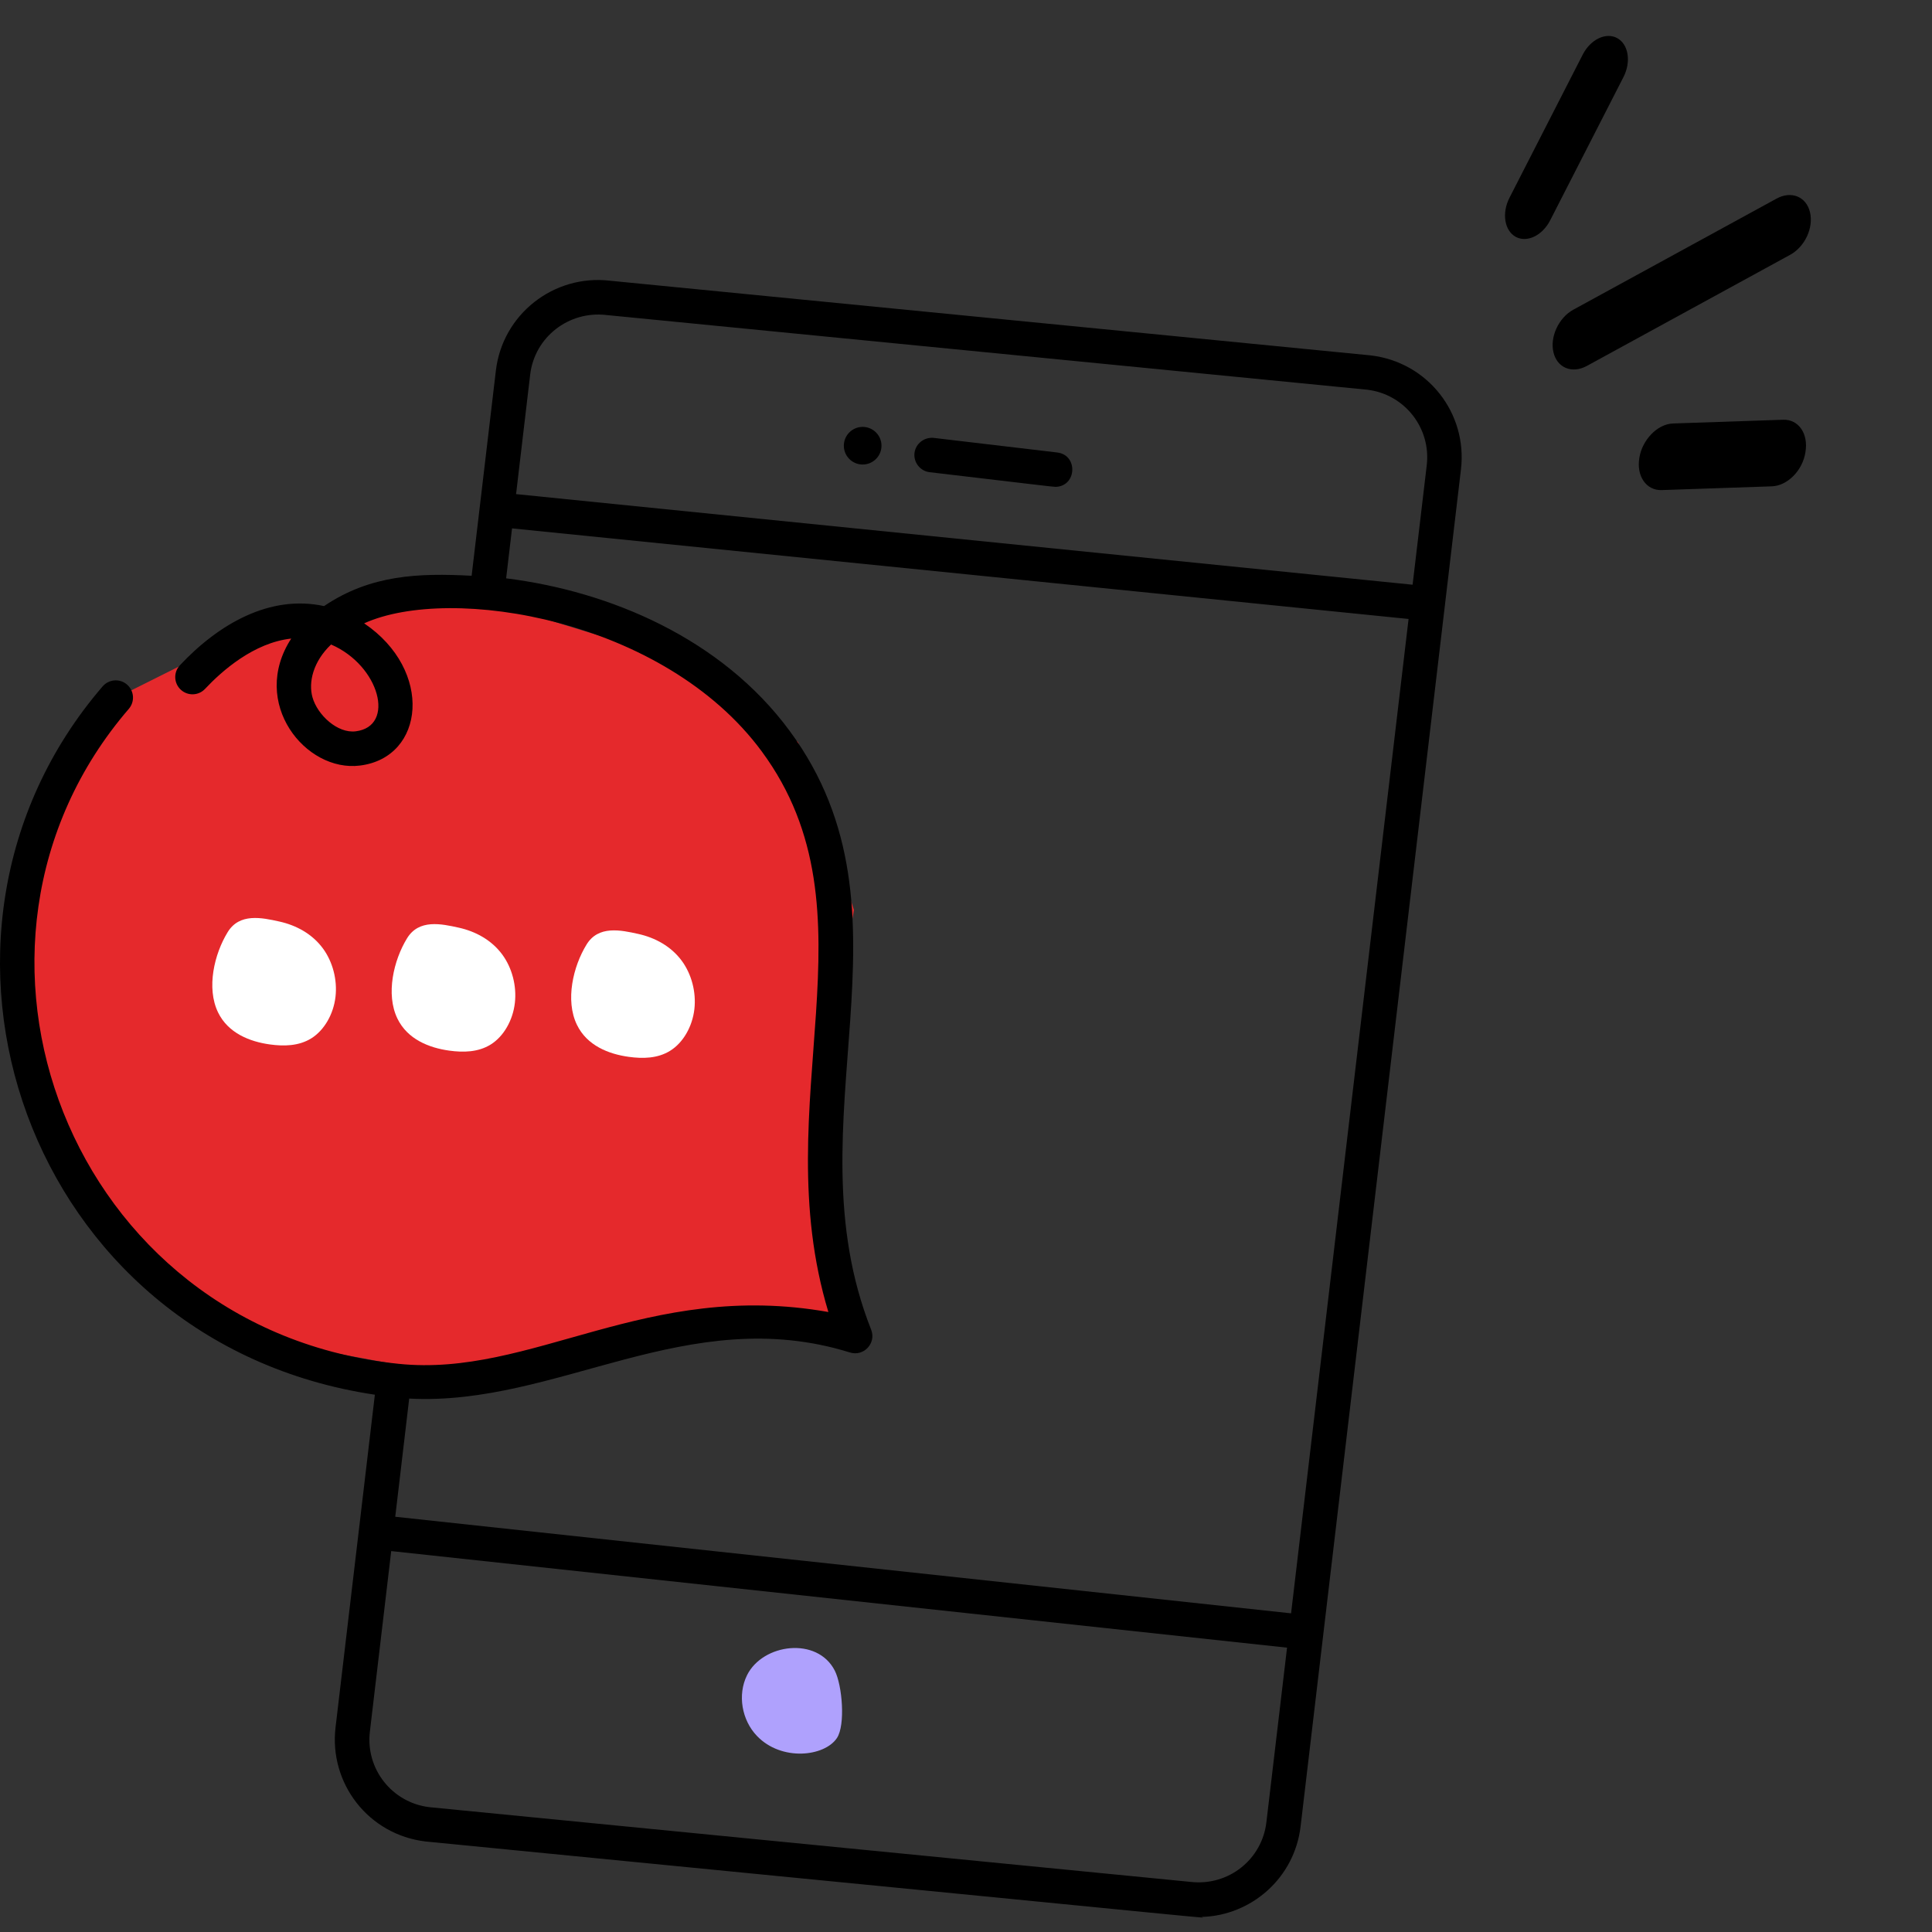 <svg width="69" height="69" viewBox="0 0 69 69" fill="none" xmlns="http://www.w3.org/2000/svg">
<rect x="0" y="0" width="69" height="69" fill="#333333" stroke="none"/>
<path d="M54.13 8.457C54.531 8.678 55.084 8.415 55.363 7.869L57.98 2.754C58.26 2.212 58.163 1.584 57.759 1.362C57.358 1.141 56.805 1.404 56.525 1.952L53.91 7.063C53.63 7.611 53.729 8.233 54.13 8.457Z" fill="black"/>
<path d="M55.481 12.583C55.612 13.141 56.148 13.356 56.675 13.068L63.929 9.103C64.458 8.817 64.778 8.135 64.642 7.577C64.508 7.021 63.974 6.804 63.447 7.094L56.193 11.059C55.657 11.35 55.349 12.049 55.481 12.583Z" fill="black"/>
<path d="M58.549 16.347C58.437 17.004 58.795 17.523 59.349 17.503L63.278 17.369C63.83 17.351 64.382 16.81 64.48 16.146C64.592 15.489 64.234 14.97 63.68 14.991L59.752 15.124C59.176 15.144 58.645 15.732 58.549 16.347Z" fill="black"/>
<path d="M33.202 16.864C36.944 17.304 37.629 17.391 37.703 17.388C38.46 17.364 38.509 16.248 37.756 16.16L33.346 15.639C33.011 15.605 32.702 15.841 32.66 16.179C32.622 16.516 32.864 16.824 33.202 16.864Z" fill="black"/>
<path d="M30.809 16.59C31.18 16.59 31.482 16.289 31.482 15.918C31.482 15.547 31.18 15.246 30.809 15.246C30.438 15.246 30.137 15.547 30.137 15.918C30.137 16.289 30.438 16.59 30.809 16.59Z" fill="black"/>
<path d="M9 22.5L4 25L0.5 32.5C0.5 32.5 2 39.5 2 40.5C2 41.5 8 47.5 8 47.5C8 47.5 17 49.5 17.5 49C18 48.5 27 47.5 27 47.5H30.5L29.5 38L30.5 32.5L28.5 26.5L24 23.5L17.5 21.5L12.5 22L9 22.5Z" fill="#E5292C"/>
<path d="M48.957 12.693L21.779 10.025C19.771 9.792 17.947 11.227 17.71 13.234L16.844 20.563C14.959 20.464 13.241 20.521 11.573 21.646C9.631 21.224 7.795 22.299 6.426 23.759C6.193 24.006 6.205 24.397 6.453 24.629C6.701 24.863 7.093 24.85 7.324 24.602C7.922 23.965 9.064 22.952 10.401 22.806C8.909 25.105 10.914 27.589 12.857 27.341C15.176 27.052 15.486 23.938 13.005 22.262C16.103 20.86 23.719 22.106 27.206 26.837C31.464 32.611 27.317 39.356 29.585 46.858C23.081 45.704 19.005 49.202 14.236 48.708C2.446 47.497 -2.689 33.775 4.6 25.317C4.822 25.059 4.794 24.67 4.536 24.448C4.278 24.226 3.889 24.256 3.667 24.512C-4.013 33.426 0.913 47.95 13.388 49.811L11.983 61.699C11.75 63.683 13.15 65.526 15.204 65.768C47.08 68.891 42.572 68.472 42.936 68.461C44.689 68.405 46.232 67.078 46.45 65.227L52.177 16.764C52.415 14.76 50.994 12.934 48.957 12.693ZM12.706 26.118C12.053 26.202 11.337 25.532 11.16 24.904C11.01 24.373 11.178 23.632 11.824 23.018C13.563 23.769 14.134 25.94 12.706 26.118ZM18.935 13.378C19.092 12.046 20.305 11.096 21.648 11.25L48.826 13.918C50.164 14.076 51.113 15.286 50.955 16.617L50.45 20.883L18.431 17.647L18.935 13.378ZM30.356 48.303C30.85 48.457 31.303 47.969 31.112 47.487C28.153 40.016 33.045 32.673 28.202 26.103C25.777 22.814 21.803 21.119 18.076 20.655L18.287 18.871L50.306 22.106L46.11 57.619L14.116 54.17L14.614 49.949C19.897 50.23 24.561 46.5 30.356 48.303ZM45.228 65.082C45.073 66.402 43.883 67.368 42.517 67.21L15.338 64.542C14.001 64.384 13.05 63.174 13.21 61.842L13.972 55.396L45.966 58.845L45.228 65.082Z" fill="black"/>
<path d="M26.68 59.828C26.332 60.528 26.493 61.436 27.035 61.999C27.912 62.915 29.451 62.736 29.891 62.072C30.197 61.609 30.083 60.197 29.814 59.666C29.191 58.442 27.241 58.698 26.68 59.828Z" fill="#AFA1FD"/>
<path d="M7.787 36.156C8.146 36.898 8.92 37.203 9.643 37.302C10.14 37.37 10.67 37.361 11.116 37.085C11.584 36.794 11.911 36.216 11.982 35.601C12.053 34.984 11.878 34.344 11.536 33.877C11.147 33.346 10.57 33.044 9.983 32.913C9.349 32.772 8.552 32.599 8.13 33.293C7.653 34.071 7.365 35.283 7.787 36.156Z" fill="white"/>
<path d="M14.193 36.377C14.552 37.119 15.327 37.424 16.049 37.523C16.546 37.591 17.076 37.582 17.522 37.306C17.991 37.015 18.317 36.437 18.388 35.82C18.459 35.205 18.284 34.564 17.942 34.096C17.553 33.565 16.976 33.263 16.389 33.132C15.755 32.991 14.958 32.819 14.536 33.513C14.059 34.292 13.771 35.505 14.193 36.377Z" fill="white"/>
<path d="M20.604 36.599C20.963 37.342 21.738 37.647 22.46 37.745C22.957 37.813 23.487 37.805 23.933 37.528C24.402 37.238 24.728 36.659 24.799 36.044C24.87 35.427 24.695 34.787 24.353 34.32C23.964 33.789 23.387 33.487 22.801 33.356C22.167 33.215 21.369 33.042 20.947 33.736C20.469 34.514 20.181 35.726 20.604 36.599Z" fill="white"/>
</svg>
